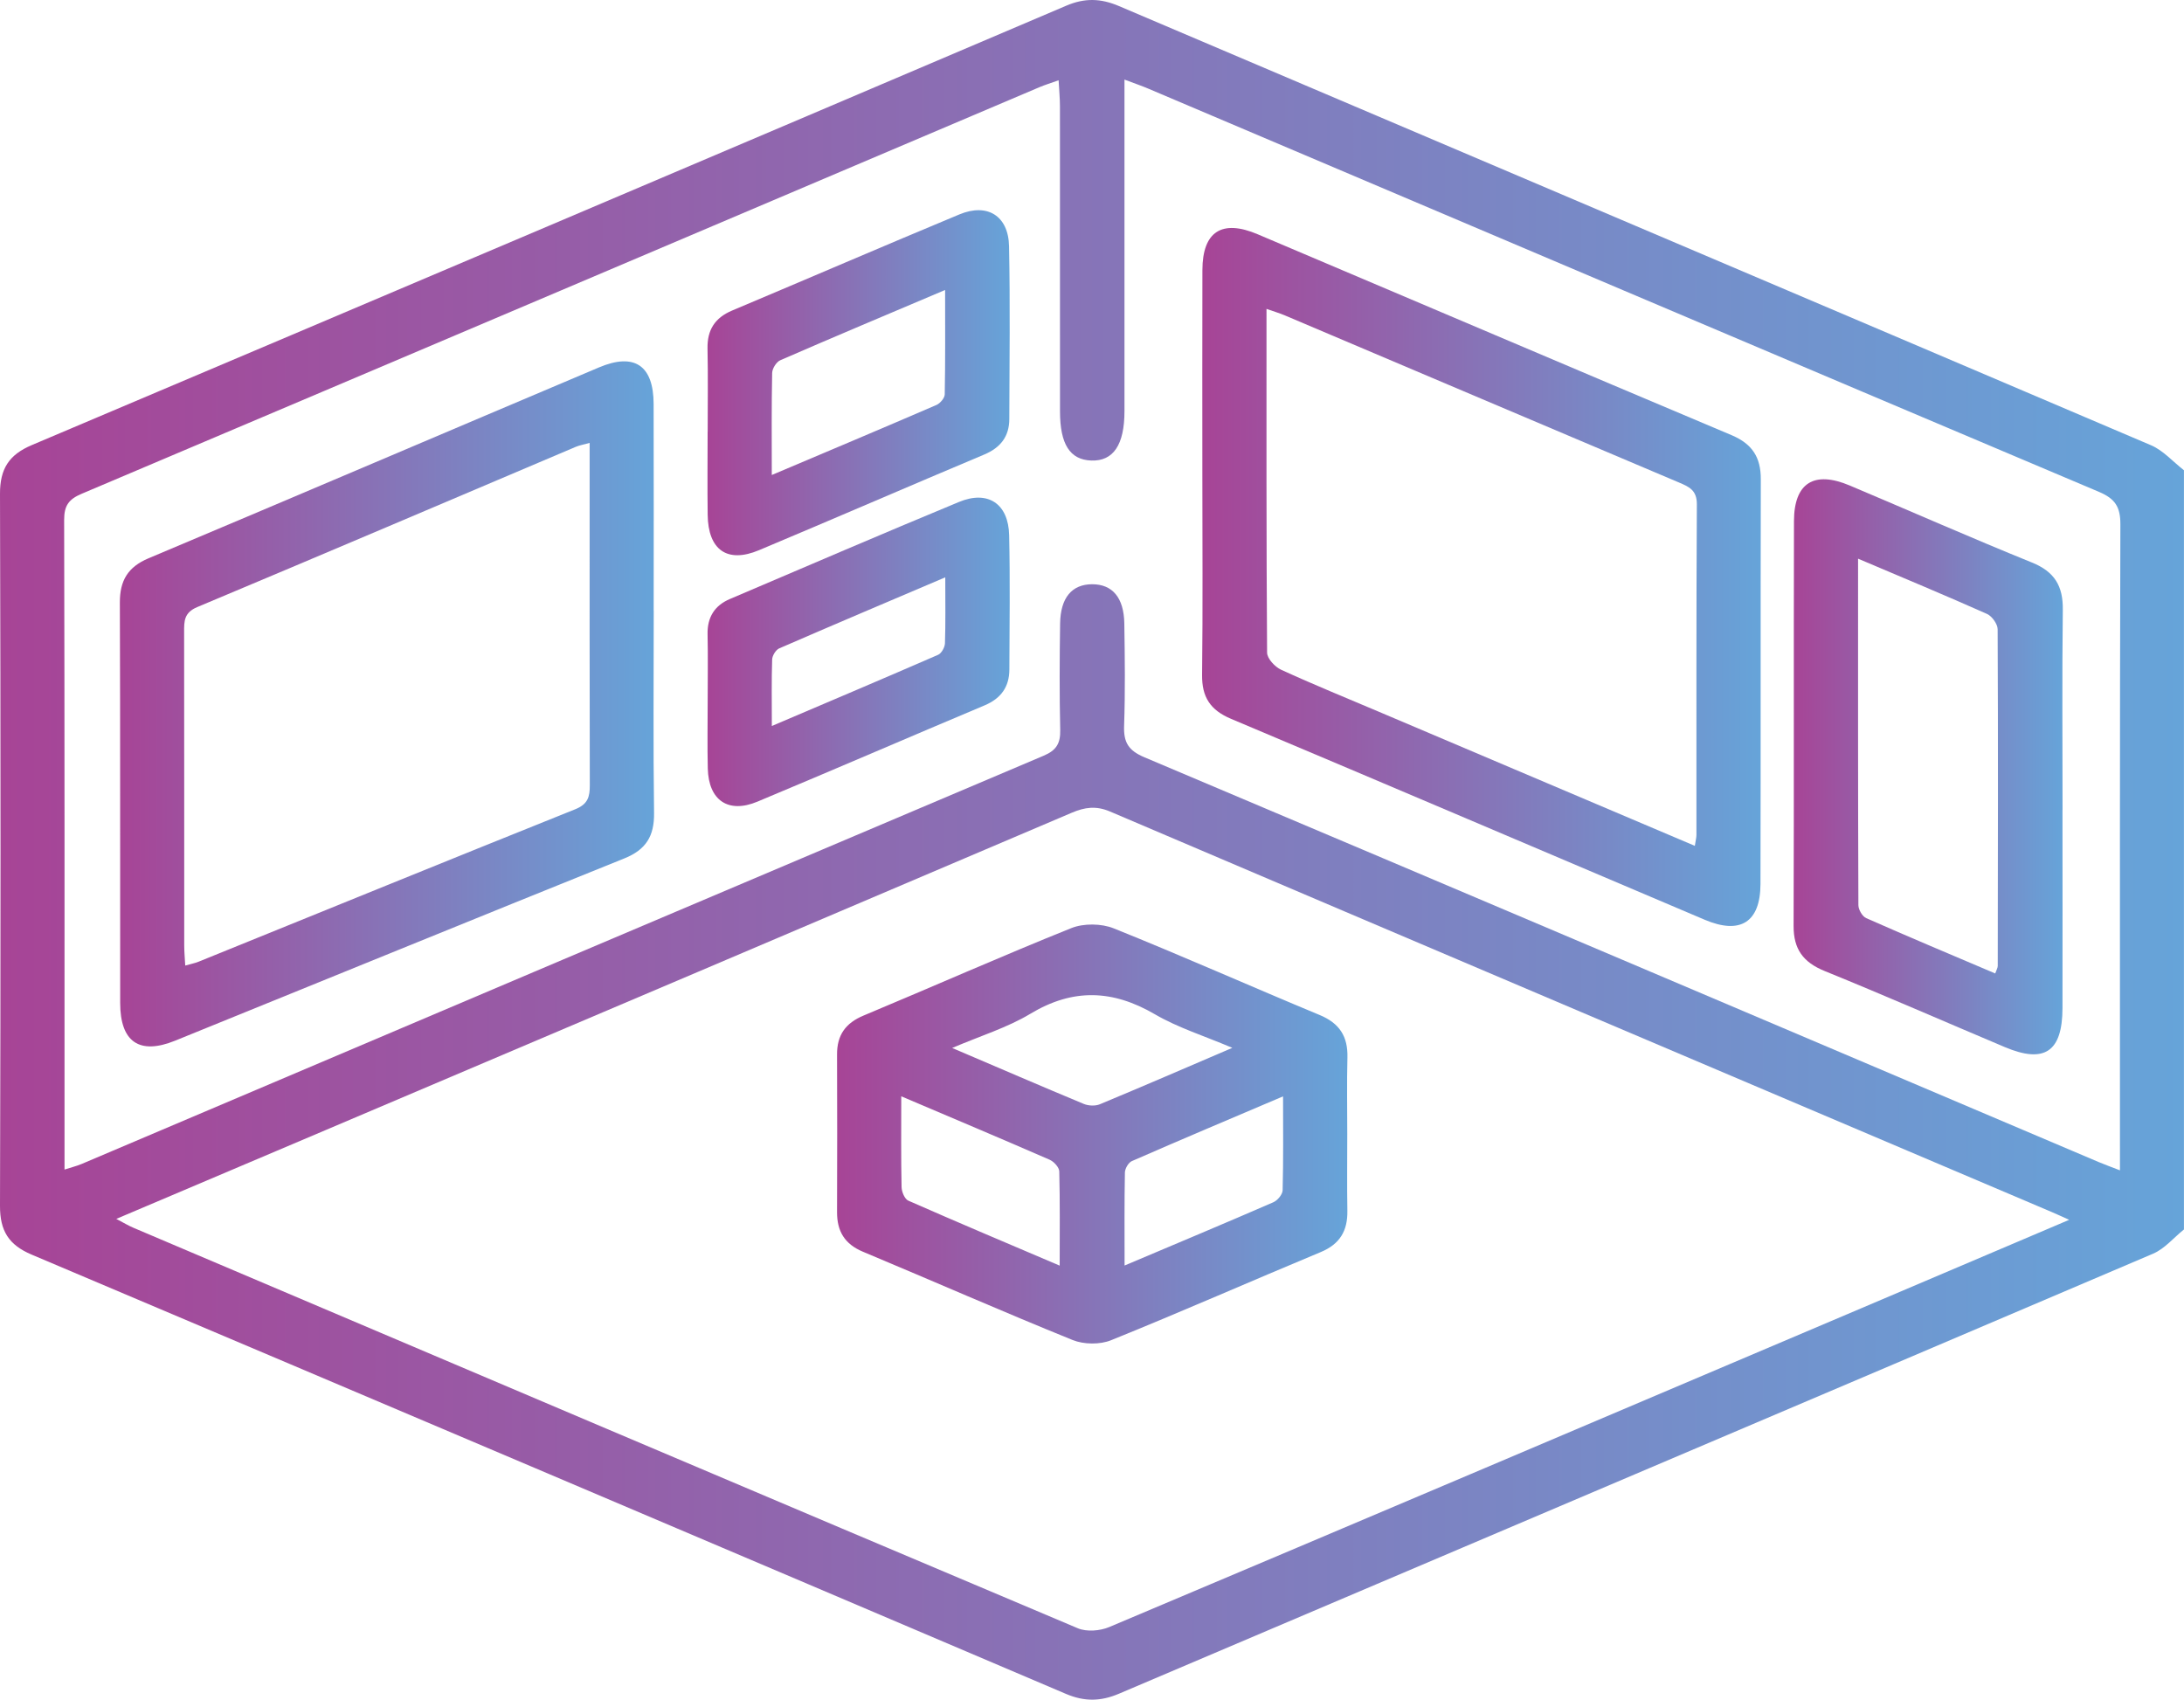 <svg xmlns="http://www.w3.org/2000/svg" xmlns:xlink="http://www.w3.org/1999/xlink" id="Layer_2" viewBox="0 0 408.88 318.21"><defs><style>.cls-1{fill:url(#linear-gradient);}.cls-1,.cls-2,.cls-3,.cls-4,.cls-5,.cls-6,.cls-7{stroke-width:0px;}.cls-2{fill:url(#linear-gradient-6);}.cls-3{fill:url(#linear-gradient-5);}.cls-4{fill:url(#linear-gradient-2);}.cls-5{fill:url(#linear-gradient-7);}.cls-6{fill:url(#linear-gradient-3);}.cls-7{fill:url(#linear-gradient-4);}</style><linearGradient id="linear-gradient" x1="0" y1="159.11" x2="408.88" y2="159.11" gradientUnits="userSpaceOnUse"><stop offset="0" stop-color="#a74496"></stop><stop offset="1" stop-color="#66a4d9"></stop></linearGradient><linearGradient id="linear-gradient-2" x1="156.71" y1="212.3" x2="252.26" y2="212.3" xlink:href="#linear-gradient"></linearGradient><linearGradient id="linear-gradient-3" x1="225.05" y1="108.01" x2="329.66" y2="108.01" xlink:href="#linear-gradient"></linearGradient><linearGradient id="linear-gradient-4" x1="22.44" y1="131.79" x2="122.46" y2="131.79" xlink:href="#linear-gradient"></linearGradient><linearGradient id="linear-gradient-5" x1="335.77" y1="143.56" x2="386.18" y2="143.56" xlink:href="#linear-gradient"></linearGradient><linearGradient id="linear-gradient-6" x1="132.46" y1="71.66" x2="189.04" y2="71.66" xlink:href="#linear-gradient"></linearGradient><linearGradient id="linear-gradient-7" x1="132.46" y1="122.04" x2="189.04" y2="122.04" xlink:href="#linear-gradient"></linearGradient></defs><g id="Layer_1-2"><path class="cls-1" d="M408.88,230.17c-1.92,1.54-3.61,3.61-5.78,4.54-64.51,27.52-129.07,54.91-193.6,82.38-3.42,1.46-6.46,1.51-9.91.05-64.53-27.48-129.07-54.91-193.66-82.25C1.62,233.07-.01,230.43,0,225.77c.13-44.44.13-88.88,0-133.32-.01-4.67,1.67-7.31,5.95-9.12C70.54,55.98,135.09,28.56,199.61,1.07c3.46-1.48,6.46-1.39,9.87.06,64.4,27.43,128.84,54.77,193.23,82.23,2.3.98,4.12,3.1,6.16,4.68v142.12ZM387.4,228.38c-1.59-.71-2.42-1.1-3.27-1.46-58.78-24.98-117.57-49.94-176.32-74.99-2.61-1.11-4.71-.81-7.16.23-46.54,19.84-93.1,39.62-139.66,59.4-12.91,5.49-25.83,10.96-39.22,16.64,1.41.74,2.3,1.28,3.25,1.68,58.9,25.03,117.8,50.06,176.76,74.96,1.65.7,4.16.5,5.87-.22,46.98-19.82,93.9-39.77,140.83-59.7,12.69-5.39,25.38-10.79,38.91-16.55ZM12.06,218.97c1.29-.42,2.3-.66,3.24-1.06,60.04-25.49,120.06-51,180.12-76.44,2.35-1,3.12-2.3,3.07-4.77-.15-6.65-.12-13.31-.02-19.96.07-4.85,2.22-7.35,6-7.36,3.78,0,5.94,2.49,6.02,7.34.1,6.39.18,12.78-.04,19.16-.11,3.08.78,4.62,3.79,5.89,59.59,25.18,119.12,50.5,178.67,75.79,1.18.5,2.4.93,3.98,1.55,0-1.75,0-3.06,0-4.37,0-38.86-.04-77.71.08-116.56.01-3.28-.98-4.81-4-6.09-59.34-25.09-118.63-50.3-177.93-75.47-1.29-.55-2.62-1-4.52-1.72,0,2.24,0,3.81,0,5.38,0,18.9,0,37.79,0,56.69,0,6.32-2.09,9.4-6.22,9.25-3.99-.14-5.85-3.05-5.85-9.22,0-19.03,0-38.06-.01-57.09,0-1.5-.15-3-.25-4.88-1.56.56-2.56.86-3.51,1.26-59.79,25.4-119.56,50.81-179.38,76.15-2.44,1.03-3.3,2.22-3.29,4.93.1,39.39.07,78.77.07,118.16,0,1.05,0,2.09,0,3.46Z"></path><path class="cls-4" d="M252.23,212.32c0,4.79-.06,9.57.02,14.36.06,3.74-1.39,6.24-4.98,7.73-13.11,5.46-26.1,11.19-39.27,16.51-2.08.84-5.09.8-7.18-.04-13.16-5.33-26.16-11.05-39.26-16.53-3.42-1.43-4.86-3.83-4.85-7.41.03-9.84.04-19.67,0-29.51-.02-3.63,1.58-5.89,4.97-7.3,12.98-5.42,25.84-11.13,38.89-16.37,2.3-.92,5.63-.88,7.94.05,12.93,5.19,25.66,10.87,38.53,16.21,3.74,1.55,5.32,4.01,5.22,7.96-.12,4.78-.03,9.57-.03,14.36ZM230.72,196.18c-5.31-2.26-10.19-3.77-14.49-6.28-7.93-4.63-15.37-4.9-23.35-.09-4.31,2.59-9.27,4.1-14.62,6.39,8.76,3.74,16.67,7.16,24.63,10.47.88.37,2.18.43,3.04.06,8.06-3.35,16.07-6.82,24.8-10.56ZM168.73,205.25c0,6.13-.06,11.57.06,17,.02.88.58,2.23,1.25,2.53,9.2,4.05,18.47,7.96,28.35,12.17,0-6.31.07-11.98-.08-17.65-.02-.76-1.01-1.83-1.81-2.18-8.99-3.92-18.03-7.73-27.77-11.87ZM210.54,236.93c9.83-4.16,18.87-7.94,27.86-11.85.78-.34,1.71-1.46,1.73-2.24.15-5.65.08-11.31.08-17.58-9.84,4.19-19.1,8.09-28.31,12.12-.64.28-1.28,1.39-1.3,2.13-.11,5.56-.06,11.13-.06,17.42Z"></path><path class="cls-6" d="M225.1,88.45c0-12.63-.03-25.26.01-37.89.02-7.2,3.64-9.55,10.35-6.7,29.58,12.53,59.12,25.14,88.72,37.61,3.86,1.63,5.48,4.14,5.47,8.24-.06,25.26,0,50.52-.06,75.79-.02,7.16-3.77,9.52-10.43,6.7-29.57-12.54-59.11-25.16-88.71-37.63-3.86-1.63-5.45-4.06-5.4-8.22.15-12.63.05-25.26.05-37.89ZM317.3,158.36c.16-1.05.3-1.55.3-2.05.01-20.63-.04-41.25.08-61.88.02-2.66-1.46-3.3-3.38-4.11-24.59-10.4-49.16-20.85-73.75-31.27-1.01-.43-2.08-.74-3.44-1.22,0,21.78-.04,43.07.11,64.35,0,1.1,1.46,2.67,2.61,3.2,6.03,2.77,12.19,5.27,18.31,7.87,19.56,8.3,39.11,16.6,59.16,25.11Z"></path><path class="cls-7" d="M122.39,114.32c0,12.63-.11,25.26.06,37.89.06,4.32-1.51,6.87-5.56,8.5-28.07,11.3-56.08,22.76-84.12,34.13-6.67,2.7-10.26.24-10.27-7.05-.03-25,.03-49.99-.06-74.99-.01-4.11,1.5-6.65,5.37-8.28,28.13-11.84,56.21-23.84,84.32-35.73,6.64-2.81,10.22-.39,10.24,6.84.04,12.9.01,25.79.01,38.69ZM110.39,82.92c-1.15.32-1.93.45-2.63.75-23.6,10.01-47.17,20.07-70.82,29.98-2.49,1.04-2.48,2.64-2.47,4.69.03,19.56.01,39.12.02,58.67,0,1.15.11,2.3.19,3.76,1.01-.29,1.77-.43,2.47-.71,23.51-9.53,47-19.11,70.54-28.55,2.38-.95,2.74-2.33,2.73-4.52-.05-19.03-.03-38.05-.03-57.08,0-2.24,0-4.47,0-7Z"></path><path class="cls-3" d="M386.13,151.65c0,12.37.03,24.73,0,37.1-.02,8.17-3.38,10.42-10.81,7.28-11.25-4.75-22.44-9.65-33.75-14.25-3.99-1.63-5.8-4.09-5.78-8.43.09-25.26,0-50.53.07-75.79.02-7.16,3.76-9.49,10.45-6.66,11.37,4.8,22.67,9.78,34.11,14.42,4.23,1.71,5.83,4.4,5.77,8.84-.15,12.5-.05,25-.05,37.5ZM347.86,104.6c0,22.08-.02,43.47.06,64.86,0,.83.74,2.11,1.46,2.43,7.99,3.53,16.04,6.91,24.16,10.36.24-.7.47-1.06.47-1.41.03-21.01.08-42.02-.02-63.03,0-.98-1.06-2.45-1.99-2.87-7.74-3.45-15.57-6.71-24.15-10.35Z"></path><path class="cls-2" d="M132.49,80.82c0-5.19.08-10.38-.03-15.56-.07-3.5,1.38-5.76,4.6-7.12,14.2-5.98,28.34-12.08,42.56-18,5.24-2.18,9.18.28,9.29,5.96.22,10.77.08,21.55.05,32.32,0,3.28-1.63,5.39-4.7,6.68-14.08,5.92-28.09,12-42.17,17.91-5.93,2.49-9.52-.04-9.6-6.63-.07-5.19-.01-10.38-.01-15.56ZM144.49,88.93c10.64-4.5,20.75-8.76,30.82-13.11.7-.3,1.54-1.29,1.56-1.97.12-6.32.07-12.64.07-19.56-10.71,4.54-20.81,8.78-30.85,13.15-.74.32-1.51,1.55-1.53,2.38-.13,6.19-.07,12.38-.07,19.11Z"></path><path class="cls-5" d="M132.49,131.11c0-4.12.07-8.24-.02-12.36-.07-3.18,1.31-5.38,4.17-6.6,14.28-6.09,28.55-12.23,42.89-18.17,5.41-2.25,9.27.31,9.4,6.23.19,8.37.07,16.75.04,25.13-.01,3.26-1.57,5.43-4.64,6.72-14.19,5.97-28.32,12.09-42.52,18.02-5.48,2.29-9.15-.24-9.3-6.2-.1-4.25-.02-8.51-.02-12.76ZM176.96,108.09c-10.92,4.65-21.03,8.93-31.08,13.3-.64.28-1.29,1.35-1.32,2.07-.13,3.94-.06,7.88-.06,12.46,10.75-4.58,20.96-8.9,31.13-13.33.64-.28,1.25-1.4,1.28-2.14.13-3.81.06-7.63.06-12.35Z"></path></g></svg>